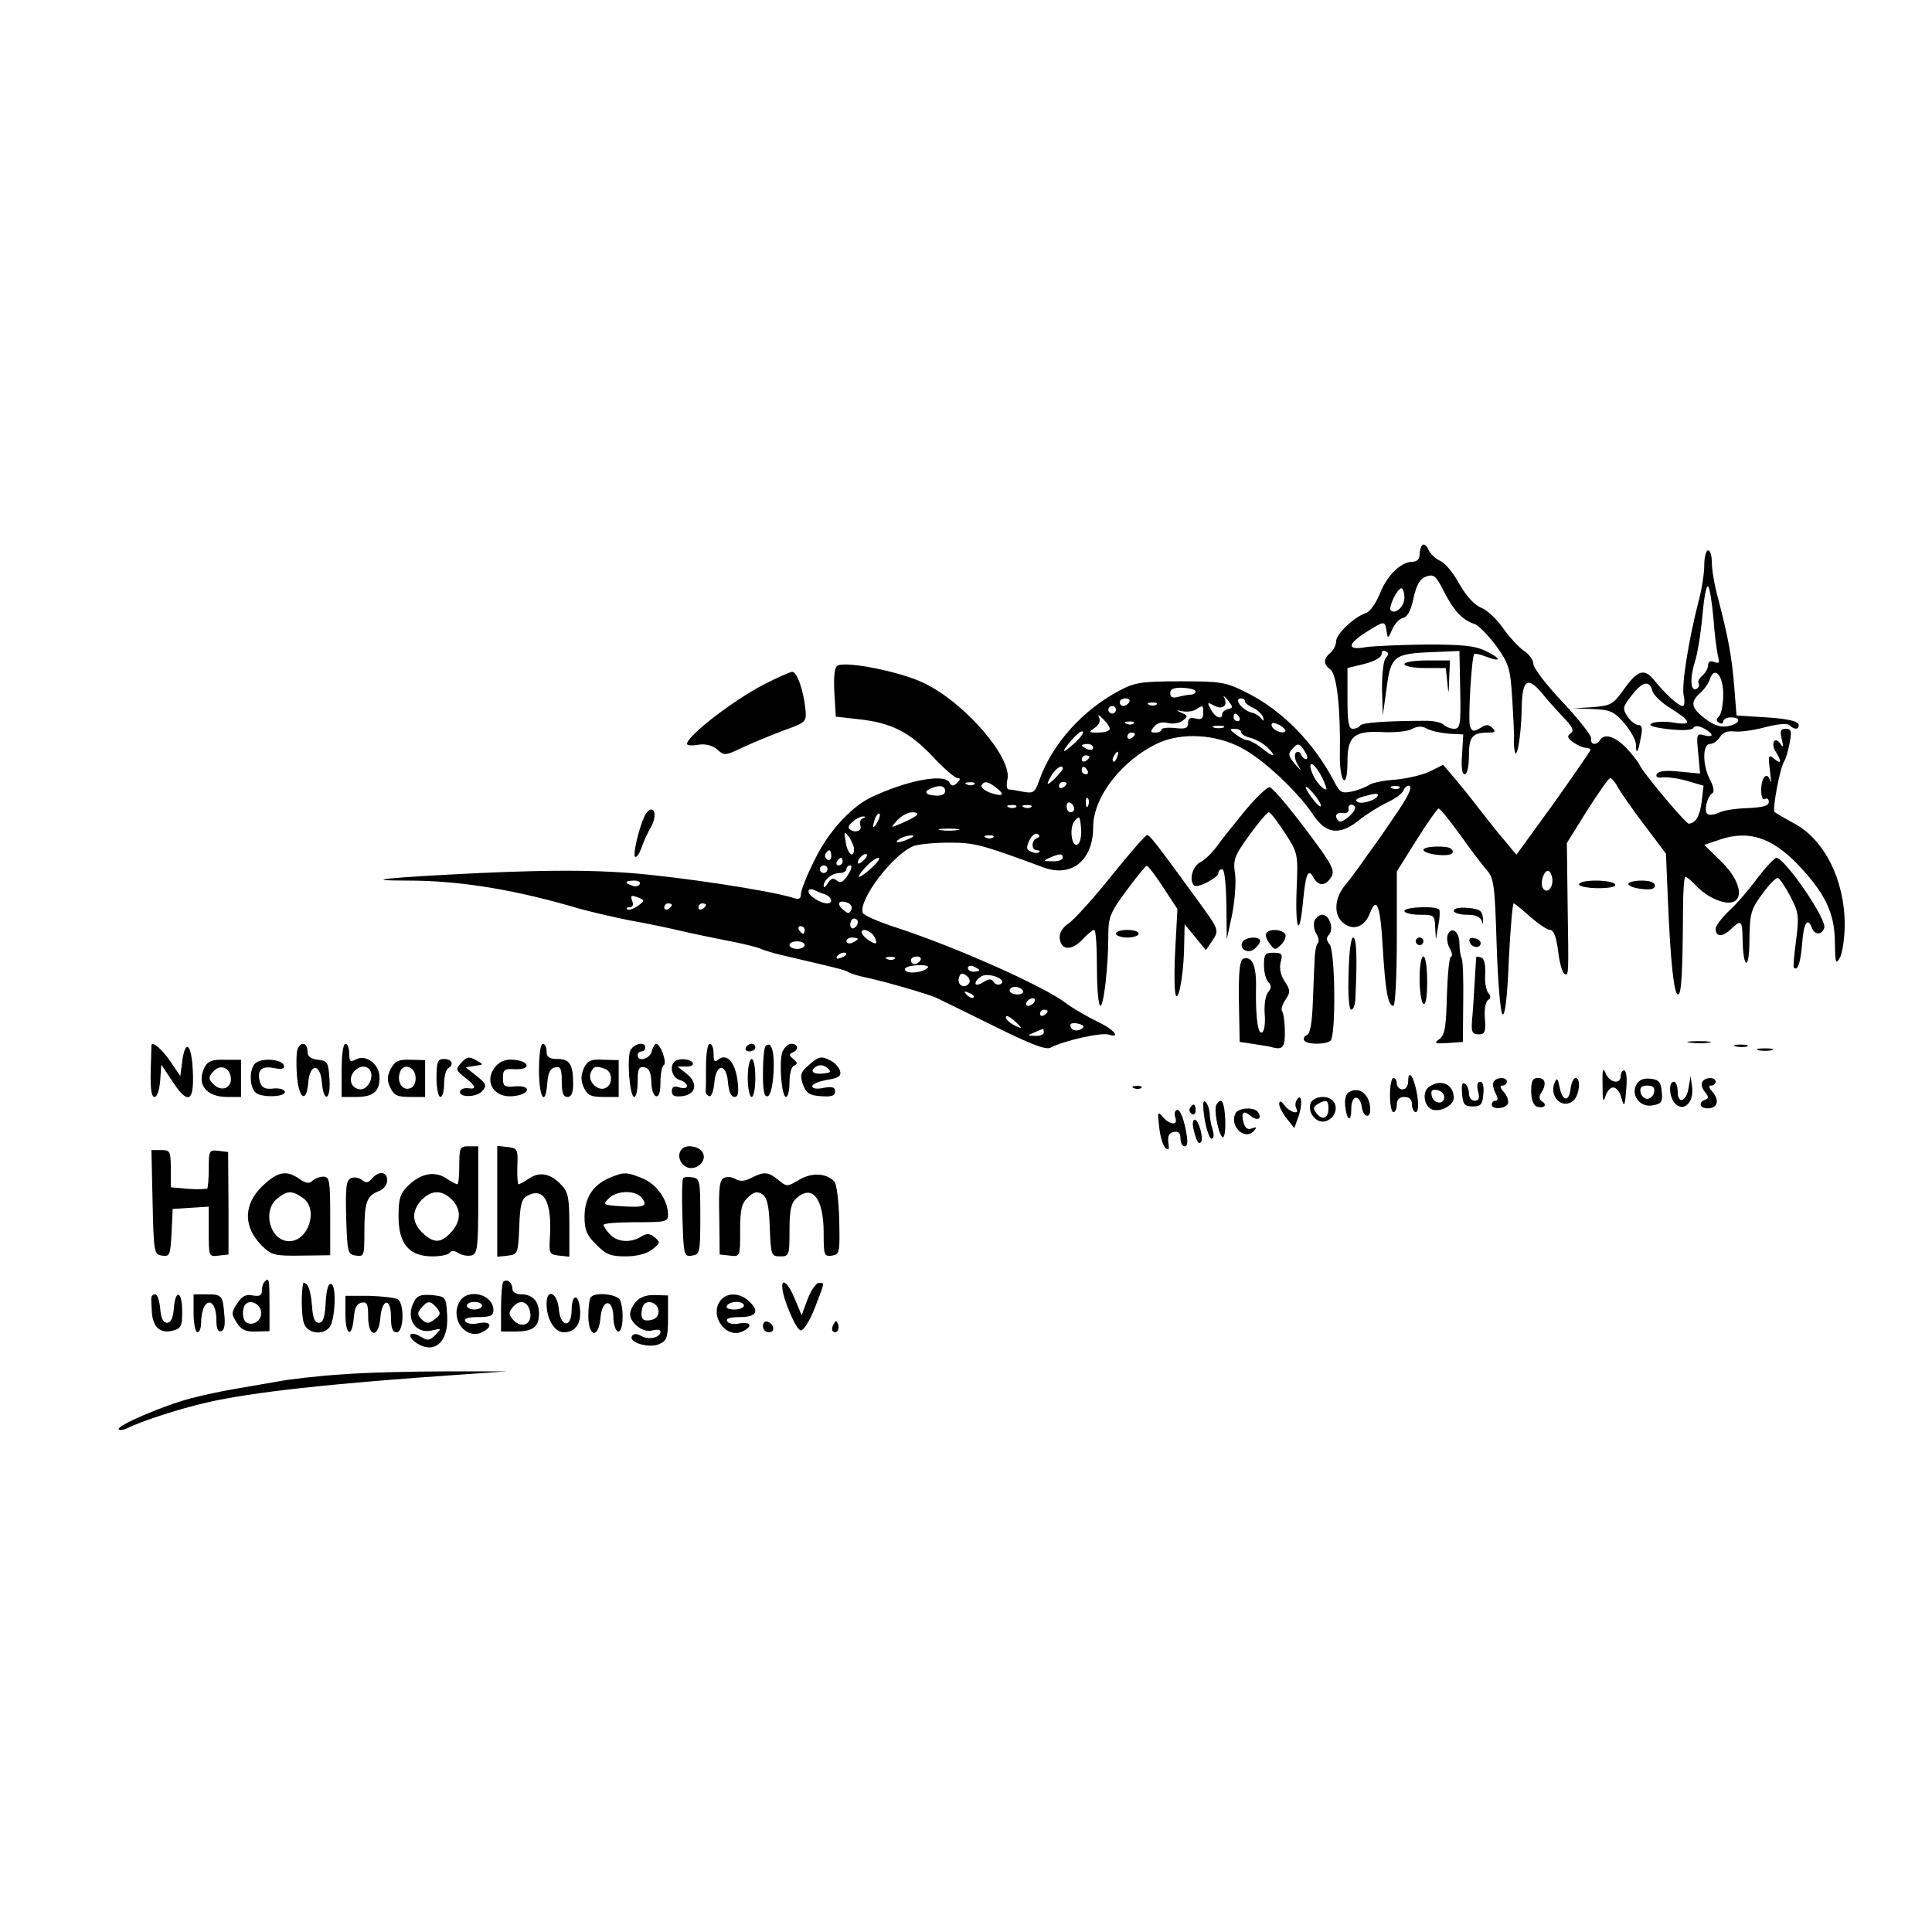<?xml version="1.0" standalone="no"?>
<!DOCTYPE svg PUBLIC "-//W3C//DTD SVG 20010904//EN"
 "http://www.w3.org/TR/2001/REC-SVG-20010904/DTD/svg10.dtd">
<svg version="1.0" xmlns="http://www.w3.org/2000/svg"
 width="509pt" height="509pt" viewBox="0 0 509 509"
 preserveAspectRatio="xMidYMid meet">
<g transform="translate(0,509) scale(0.1,-0.1)"
fill="#000000" stroke="none">
<path d="M3747 3654 c-4 -4 -7 -16 -7 -26 0 -11 -7 -18 -19 -18 -30 0 -68 -37
-86 -85 -10 -24 -26 -47 -36 -50 -31 -10 -79 -55 -79 -75 0 -10 -7 -23 -15
-30 -19 -16 -19 -30 0 -44 17 -12 27 -103 25 -223 -1 -33 4 -64 10 -68 6 -4
10 13 10 49 0 67 18 82 97 77 28 -1 61 2 72 8 15 8 27 9 41 1 11 -6 36 -11 57
-13 l38 -2 -3 -52 c-3 -34 0 -53 7 -53 6 0 11 20 11 49 0 51 9 61 53 61 17 0
18 3 9 12 -10 10 -17 10 -32 0 -17 -10 -21 -10 -27 4 -6 15 4 184 11 191 2 2
16 -1 31 -7 42 -16 41 -5 -1 15 -29 14 -62 17 -158 17 -66 -1 -137 -4 -158 -7
-50 -9 -49 8 2 40 48 30 48 30 53 3 3 -22 4 -22 15 4 6 14 19 28 28 30 12 2
21 19 28 52 8 36 17 51 33 57 20 7 26 3 47 -39 26 -51 49 -76 81 -86 11 -4 36
-30 57 -58 33 -46 37 -58 42 -137 3 -47 5 -93 5 -101 -1 -8 -1 -24 1 -35 5
-37 18 36 19 108 1 76 15 87 54 40 12 -15 37 -43 55 -62 25 -26 30 -36 20 -43
-10 -7 -9 -12 6 -23 11 -8 26 -15 33 -15 7 0 13 -2 13 -6 0 -3 -44 -66 -97
-141 l-98 -135 -28 34 c-16 18 -46 56 -67 83 -21 28 -52 66 -68 85 l-30 35
-34 -17 c-18 -9 -59 -19 -91 -22 -32 -2 -64 -9 -70 -14 -7 -5 -26 -13 -44 -17
-28 -6 -33 -3 -47 24 -54 104 -138 190 -233 237 -54 27 -66 29 -173 29 -102 0
-120 -3 -160 -24 -97 -51 -177 -140 -211 -234 -12 -35 -16 -38 -43 -33 -15 3
-33 6 -38 6 -6 0 -7 11 -4 26 14 56 -111 202 -219 254 -58 29 -200 58 -227 47
-9 -3 -12 -23 -10 -70 l4 -65 61 -7 c85 -9 134 -34 195 -99 29 -31 58 -56 65
-56 8 0 7 -4 -1 -12 -10 -10 -15 -10 -21 1 -15 24 -114 4 -207 -40 -54 -27
-112 -91 -147 -163 -21 -41 -37 -82 -37 -92 0 -12 -5 -15 -22 -9 -61 19 -299
55 -428 65 -107 8 -210 8 -395 0 -246 -12 -324 -20 -189 -20 136 0 283 -24
454 -75 30 -8 89 -22 130 -30 41 -7 107 -21 145 -30 39 -9 95 -20 125 -26 30
-6 64 -14 75 -19 11 -5 43 -14 70 -20 120 -28 151 -35 160 -41 6 -4 26 -10 45
-14 40 -8 156 -41 185 -53 11 -5 80 -39 153 -75 99 -49 138 -64 150 -57 34 18
134 41 154 34 29 -9 15 11 -20 29 -39 19 -75 40 -92 53 -60 46 -292 149 -448
200 -46 15 -86 32 -89 39 -12 34 80 155 134 176 13 5 56 9 94 9 67 0 85 -5
250 -66 73 -26 129 20 129 107 0 80 77 178 173 222 61 27 147 23 215 -12 58
-29 152 -117 194 -181 32 -47 68 -51 117 -12 20 16 53 37 74 47 22 10 41 24
44 32 3 7 9 13 14 13 13 0 -1 -29 -38 -82 -18 -27 -49 -72 -70 -100 -20 -29
-47 -66 -60 -81 -29 -36 -30 -81 -1 -101 26 -19 55 -6 68 30 17 44 27 17 33
-93 7 -116 14 -153 28 -153 5 0 9 80 9 177 l0 177 52 83 c29 46 55 83 58 83 4
0 28 -30 55 -67 27 -38 58 -79 70 -93 21 -23 23 -38 28 -199 3 -95 10 -178 15
-183 7 -7 13 43 17 141 4 83 10 151 13 151 2 0 22 -16 43 -35 22 -19 45 -35
53 -35 9 0 16 -18 21 -55 3 -30 11 -57 16 -60 12 -8 12 -7 9 182 l-2 162 53
85 c30 47 57 86 61 86 4 0 13 -10 19 -22 7 -13 38 -58 70 -100 l58 -77 5 -118
c7 -168 16 -253 27 -253 9 0 12 59 13 223 0 48 3 87 6 87 4 0 17 -11 29 -24
13 -14 36 -30 52 -36 73 -31 82 33 14 100 l-45 44 38 13 c77 27 138 8 208 -64
72 -76 97 -127 98 -203 1 -59 2 -63 14 -42 6 13 12 52 12 86 0 117 -53 223
-132 266 -26 14 -50 28 -53 31 -6 7 15 120 26 134 4 6 10 27 14 48 6 31 4 37
-10 37 -14 0 -16 -6 -11 -27 5 -20 4 -24 -3 -13 -15 22 -27 2 -13 -20 17 -27
15 -35 -4 -19 -15 12 -16 9 -11 -31 3 -25 4 -37 1 -27 -8 26 -24 10 -24 -24 0
-18 4 -28 10 -24 6 3 10 0 10 -8 0 -10 -15 -14 -56 -16 -31 -1 -65 -6 -75 -12
-11 -5 -24 -7 -30 -4 -11 7 -2 46 13 56 5 3 2 19 -7 35 -20 38 -20 94 0 94 8
0 20 8 26 18 8 12 20 17 38 15 14 -2 51 3 81 11 34 9 59 11 65 5 13 -13 27
-11 23 4 -3 7 -33 14 -84 17 l-79 5 -6 75 c-6 76 -15 128 -43 235 -9 32 -16
74 -16 92 0 18 -4 33 -10 33 -5 0 -10 -17 -10 -38 0 -21 -6 -62 -14 -92 -27
-104 -47 -228 -40 -254 3 -15 2 -26 -3 -26 -11 0 -47 33 -75 68 -26 32 -43 27
-79 -23 -29 -41 -35 -44 -83 -48 l-51 -3 51 -2 c46 -2 56 -6 83 -37 17 -20 31
-45 31 -57 0 -29 6 -20 13 20 5 23 3 32 -7 32 -7 0 -20 10 -28 22 -14 21 -13
26 10 55 28 37 47 42 55 14 2 -11 23 -31 45 -45 58 -36 62 -48 13 -40 -22 4
-48 3 -58 -1 -13 -6 0 -11 42 -16 37 -4 62 -3 66 3 4 7 14 6 28 -1 27 -15 27
-25 0 -18 -19 5 -20 3 -15 -48 l5 -53 -53 5 c-35 4 -56 2 -61 -6 -4 -8 1 -11
17 -9 12 1 42 -3 65 -10 l41 -12 -5 -43 c-5 -38 -16 -56 -34 -57 -8 0 -122
136 -129 154 -3 7 -18 27 -35 45 -30 31 -58 40 -70 21 -9 -15 -26 -12 -23 4 2
7 -32 50 -74 95 -43 45 -78 91 -78 101 0 11 -12 27 -26 36 -14 10 -38 36 -54
59 -16 23 -42 48 -58 54 -19 8 -39 31 -57 62 -15 28 -37 55 -50 61 -13 6 -27
19 -32 30 -4 11 -12 16 -16 12z m767 -191 c3 -43 9 -88 12 -101 5 -18 3 -21
-10 -16 -10 4 -16 1 -16 -9 0 -8 -7 -20 -15 -27 -8 -7 -13 -16 -10 -20 3 -5 1
-11 -4 -14 -16 -11 -20 22 -7 66 8 23 17 80 21 125 4 46 10 81 15 78 4 -2 10
-39 14 -82z m-814 52 c0 -23 -24 -45 -36 -33 -7 7 17 58 28 58 4 0 8 -11 8
-25z m-49 -158 c-6 -6 -10 -42 -10 -81 l2 -71 10 71 c11 86 19 92 122 96 l70
3 2 -102 c2 -92 0 -103 -16 -103 -9 0 -22 5 -28 11 -5 5 -25 10 -44 10 -107 0
-170 -5 -175 -12 -3 -5 -12 -9 -20 -9 -11 0 -14 17 -14 80 l0 80 45 11 c27 7
45 17 45 26 0 8 5 11 11 7 8 -4 8 -9 0 -17z m889 -96 c0 -26 -5 -52 -11 -58
-8 -8 -8 -13 0 -17 6 -4 11 -2 11 3 0 6 9 11 20 11 30 0 24 -17 -7 -23 -20 -4
-37 2 -60 19 -38 29 -41 44 -13 69 11 10 22 26 25 36 12 36 35 9 35 -40z
m-1390 7 c0 -4 -6 -8 -12 -8 -7 0 -22 -3 -34 -6 -14 -4 -21 -1 -21 10 0 11 10
15 34 14 18 -1 33 -5 33 -10z m86 -46 c-9 -2 -16 -8 -16 -13 0 -17 -19 -9 -30
12 -10 19 -10 20 9 10 22 -12 37 0 26 22 -4 6 1 3 10 -8 14 -18 14 -20 1 -23z
m-261 18 c-3 -5 -10 -10 -16 -10 -5 0 -9 5 -9 10 0 6 7 10 16 10 8 0 12 -4 9
-10z m305 2 c0 -4 10 -12 22 -17 12 -6 23 -17 26 -25 2 -10 1 -11 -5 -3 -4 6
-15 13 -23 15 -27 6 -52 38 -30 38 6 0 10 -3 10 -8z m-233 -8 c-3 -3 -12 -4
-19 -1 -8 3 -5 6 6 6 11 1 17 -2 13 -5z m-107 -14 c0 -5 -4 -10 -10 -10 -5 0
-10 5 -10 10 0 6 5 10 10 10 6 0 10 -4 10 -10z m230 -9 c0 -14 -5 -18 -20 -14
-14 4 -20 0 -20 -12 0 -14 -7 -16 -35 -13 -19 2 -35 0 -35 -4 0 -4 -7 -8 -16
-8 -14 0 -14 3 -3 16 8 10 21 13 37 9 13 -3 31 0 39 7 13 11 13 13 -4 20 -16
7 -15 8 3 4 12 -2 28 0 35 5 19 12 19 12 19 -10z m-247 -43 c-2 -5 -16 -8 -31
-8 -24 0 -25 1 -7 13 12 9 15 19 10 28 -4 8 1 5 12 -6 11 -11 19 -23 16 -27z
m342 32 c3 -5 1 -10 -4 -10 -6 0 -11 5 -11 10 0 6 2 10 4 10 3 0 8 -4 11 -10z
m-278 -16 c-3 -3 -12 -4 -19 -1 -8 3 -5 6 6 6 11 1 17 -2 13 -5z m399 -21 c-8
-8 -36 5 -36 17 0 7 6 7 21 0 11 -7 18 -14 15 -17z m-163 10 c-7 -2 -19 -2
-25 0 -7 3 -2 5 12 5 14 0 19 -2 13 -5z m-390 -39 c-35 -32 -40 -30 -11 5 13
15 26 26 30 24 5 -2 -4 -15 -19 -29z m437 27 c0 -5 11 -12 25 -15 14 -4 34
-15 45 -26 26 -26 15 -26 -17 0 -14 11 -31 20 -37 20 -6 0 -20 7 -30 15 -17
13 -18 15 -3 15 9 0 17 -4 17 -9z m-280 -5 c0 -3 -4 -8 -10 -11 -5 -3 -10 -1
-10 4 0 6 5 11 10 11 6 0 10 -2 10 -4z m-110 -36 c0 -5 -7 -7 -15 -4 -8 4 -15
8 -15 10 0 2 7 4 15 4 8 0 15 -4 15 -10z m558 -10 c7 -11 8 -20 3 -20 -5 0
-11 6 -14 13 -2 6 -8 8 -13 4 -4 -4 -3 -18 4 -30 12 -21 12 -21 -7 1 -16 19
-18 26 -8 37 16 19 20 18 35 -5z m-495 -15 c-3 -9 -8 -14 -10 -11 -3 3 -2 9 2
15 9 16 15 13 8 -4z m-73 1 c0 -3 -4 -8 -10 -11 -5 -3 -10 -1 -10 4 0 6 5 11
10 11 6 0 10 -2 10 -4z m614 -56 c8 -17 12 -30 10 -30 -11 0 -32 27 -39 49
-10 32 10 19 29 -19z m-684 25 c0 -3 -9 -14 -20 -25 -23 -23 -26 -19 -8 10 12
18 28 27 28 15z m65 -5 c3 -5 1 -10 -4 -10 -6 0 -11 5 -11 10 0 6 2 10 4 10 3
0 8 -4 11 -10z m-298 -36 c-3 -3 -12 -4 -19 -1 -8 3 -5 6 6 6 11 1 17 -2 13
-5z m56 -8 c26 -20 21 -26 -13 -15 -16 6 -27 15 -24 20 7 12 16 11 37 -5z
m187 10 c0 -3 -4 -8 -10 -11 -5 -3 -10 -1 -10 4 0 6 5 11 10 11 6 0 10 -2 10
-4z m-320 -20 c0 -9 -10 -13 -25 -12 -27 1 -33 11 -12 19 23 10 37 7 37 -7z
m990 -39 c0 -5 -9 2 -20 16 -11 14 -20 29 -20 33 0 4 9 -3 20 -16 11 -13 20
-27 20 -33z m207 47 c-3 -3 -12 -4 -19 -1 -8 3 -5 6 6 6 11 1 17 -2 13 -5z
m-57 -19 c0 -11 -41 -25 -53 -18 -8 5 -4 9 13 14 33 9 40 10 40 4z m-763 -27
c-3 -8 -6 -5 -6 6 -1 11 2 17 5 13 3 -3 4 -12 1 -19z m-37 -9 c0 -5 -4 -9 -10
-9 -5 0 -10 7 -10 16 0 8 5 12 10 9 6 -3 10 -10 10 -16z m-153 5 c-3 -3 -12
-4 -19 -1 -8 3 -5 6 6 6 11 1 17 -2 13 -5z m40 0 c-3 -3 -12 -4 -19 -1 -8 3
-5 6 6 6 11 1 17 -2 13 -5z m853 -2 c0 -14 -36 -43 -43 -35 -13 12 -7 24 11
21 9 -2 16 3 15 10 -2 6 2 12 7 12 6 0 10 -4 10 -8z m-1259 -39 c-12 -20 -14
-14 -5 12 4 9 9 14 11 11 3 -2 0 -13 -6 -23z m104 19 c-6 -5 -23 -14 -40 -21
-30 -13 -30 -13 -11 8 11 12 28 21 40 21 11 0 16 -4 11 -8z m-142 -8 c-7 -3
-9 -12 -6 -20 5 -14 -18 -20 -30 -7 -8 7 23 33 38 32 6 0 5 -3 -2 -5z m568
-67 c-16 -16 -26 40 -10 60 13 15 14 13 17 -17 2 -18 -1 -37 -7 -43z m-318 36
c-13 -2 -33 -2 -45 0 -13 2 -3 4 22 4 25 0 35 -2 23 -4z m-273 -50 c0 -27 -18
-12 -22 19 -5 28 -4 29 9 13 7 -11 13 -25 13 -32z m482 29 c-15 -5 -16 -32 0
-32 6 0 9 -2 6 -5 -3 -3 -12 -3 -21 1 -13 5 -14 10 -5 30 6 13 16 20 21 17 8
-5 7 -8 -1 -11z m-337 -2 c-27 -12 -43 -12 -25 0 8 5 22 9 30 9 10 0 8 -3 -5
-9z m222 4 c-3 -3 -12 -4 -19 -1 -8 3 -5 6 6 6 11 1 17 -2 13 -5z m-427 -50
c0 -8 -5 -12 -10 -9 -6 4 -8 11 -5 16 9 14 15 11 15 -7z m88 -8 c-7 -8 -15
-12 -17 -11 -5 6 10 25 20 25 5 0 4 -6 -3 -14z m522 4 c0 -5 -12 -10 -27 -9
-25 0 -26 1 -8 9 27 12 35 12 35 0z m-580 -10 c0 -5 -5 -10 -11 -10 -5 0 -7 5
-4 10 3 6 8 10 11 10 2 0 4 -4 4 -10z m78 -15 c-15 -14 -30 -25 -34 -25 -4 0
3 11 16 25 13 14 28 25 34 25 6 0 -1 -11 -16 -25z m-118 -5 c0 -5 -4 -10 -10
-10 -5 0 -10 5 -10 10 0 6 5 10 10 10 6 0 10 -4 10 -10z m54 -15 c-12 -19 -20
-23 -29 -15 -10 8 -16 6 -24 -7 -6 -10 -11 -13 -11 -7 0 16 22 34 42 34 10 0
18 5 18 10 0 6 5 10 10 10 6 0 3 -11 -6 -25z m1856 -15 c0 -22 -16 -35 -25
-20 -9 14 4 52 16 45 5 -4 9 -15 9 -25z m-2405 -10 c-3 -5 -12 -7 -20 -3 -21
7 -19 13 6 13 11 0 18 -4 14 -10z m488 -26 c19 -7 23 -24 6 -24 -17 0 -49 20
-49 31 0 6 6 8 13 5 6 -3 20 -9 30 -12z m-488 -10 c14 -6 13 -8 -5 -21 -12 -8
-24 -12 -27 -9 -4 3 -1 6 6 6 8 0 11 7 7 15 -6 17 -4 18 19 9z m558 -30 c-4
-11 -9 -12 -19 -3 -20 16 -17 28 5 22 12 -3 17 -11 14 -19z m-473 12 c0 -3 -4
-8 -10 -11 -5 -3 -10 -1 -10 4 0 6 5 11 10 11 6 0 10 -2 10 -4z m90 0 c0 -3
-4 -8 -10 -11 -5 -3 -10 -1 -10 4 0 6 5 11 10 11 6 0 10 -2 10 -4z m400 -45
c0 -6 -4 -13 -10 -16 -5 -3 -10 1 -10 9 0 9 5 16 10 16 6 0 10 -4 10 -9z
m-140 -21 c0 -5 -2 -10 -4 -10 -3 0 -8 5 -11 10 -3 6 -1 10 4 10 6 0 11 -4 11
-10z m175 -8 c6 -4 11 -13 13 -20 2 -10 -2 -10 -18 0 -20 13 -27 28 -12 28 4
0 12 -4 17 -8z m-35 -16 c0 -2 -7 -6 -15 -10 -8 -3 -15 -1 -15 4 0 6 7 10 15
10 8 0 15 -2 15 -4z m-140 -16 c0 -5 -9 -10 -20 -10 -11 0 -20 5 -20 10 0 6 9
10 20 10 11 0 20 -4 20 -10z m110 -24 c0 -2 -7 -7 -16 -10 -8 -3 -12 -2 -9 4
6 10 25 14 25 6z m127 -12 c-3 -3 -12 -4 -19 -1 -8 3 -5 6 6 6 11 1 17 -2 13
-5z m68 -4 c-3 -5 -10 -10 -16 -10 -5 0 -9 5 -9 10 0 6 7 10 16 10 8 0 12 -4
9 -10z m19 -20 c-13 -13 -56 -17 -60 -5 -2 6 12 11 32 12 22 1 33 -2 28 -7z
m136 -6 c0 -2 -7 -4 -15 -4 -8 0 -15 4 -15 10 0 5 7 7 15 4 8 -4 15 -8 15 -10z
m-29 -37 c-13 -13 -31 0 -24 19 4 11 8 12 20 3 9 -8 10 -16 4 -22z m86 1 c-6
-4 -15 -2 -19 5 -6 9 -12 9 -28 -1 -11 -7 -20 -8 -20 -3 0 6 7 14 16 19 19 11
69 -9 51 -20z m58 -18 c3 -5 -3 -10 -14 -10 -12 0 -21 5 -21 10 0 6 6 10 14
10 8 0 18 -4 21 -10z m-130 -18 c-3 -3 -11 0 -18 7 -9 10 -8 11 6 5 10 -3 15
-9 12 -12z m160 -12 c-3 -5 -11 -10 -16 -10 -6 0 -7 5 -4 10 3 6 11 10 16 10
6 0 7 -4 4 -10z m35 -24 c0 -3 -4 -8 -10 -11 -5 -3 -10 -1 -10 4 0 6 5 11 10
11 6 0 10 -2 10 -4z m-70 -44 c0 -1 -9 2 -20 8 -11 6 -20 15 -20 20 0 6 9 2
20 -7 11 -10 20 -19 20 -21z m159 -3 c-14 -8 -29 -3 -29 11 0 4 9 6 21 3 15
-4 17 -8 8 -14z m-99 -9 c0 -5 -10 -10 -22 -9 -22 0 -22 1 -3 9 11 5 21 9 23
9 1 1 2 -3 2 -9z"/>
<path d="M3700 3340 c0 -5 24 -10 54 -10 l55 0 4 -37 c3 -35 4 -34 5 10 l2 47
-60 0 c-33 0 -60 -4 -60 -10z"/>
<path d="M2015 3288 c-84 -43 -205 -137 -205 -158 0 -4 14 -5 30 -2 20 3 37
-2 50 -13 18 -16 21 -16 65 5 25 12 74 32 108 45 61 22 62 23 59 56 -5 50 -22
99 -35 99 -7 -1 -39 -15 -72 -32z"/>
<path d="M3280 2954 c-30 -37 -64 -79 -75 -95 -11 -15 -30 -34 -42 -40 -22
-12 -31 -48 -17 -62 9 -8 64 21 64 33 0 6 5 10 10 10 6 0 10 -38 11 -92 l1
-93 14 65 c7 36 11 84 8 107 -6 38 -2 48 37 102 24 33 47 61 52 61 4 0 23 -25
42 -54 35 -54 35 -56 31 -150 -4 -109 8 -129 17 -30 7 74 14 88 28 61 13 -22
31 -22 46 2 9 15 5 27 -30 76 -63 87 -121 158 -132 161 -5 2 -35 -26 -65 -62z"/>
<path d="M1703 2948 c-14 -18 -37 -107 -30 -115 4 -3 11 7 17 23 5 16 17 42
26 57 17 31 6 60 -13 35z"/>
<path d="M2931 2786 c-45 -57 -96 -113 -112 -126 -21 -14 -29 -29 -27 -43 4
-31 31 -32 59 -3 13 14 27 26 32 26 4 0 7 -45 7 -100 0 -55 4 -100 9 -100 9 0
21 104 21 187 0 46 5 59 48 117 26 35 50 65 53 65 3 1 23 -25 43 -56 l38 -58
-6 -112 c-3 -62 -2 -115 3 -117 9 -6 21 73 21 144 l1 45 28 -34 28 -34 18 26
c17 27 17 27 -41 107 -110 151 -125 170 -132 170 -4 0 -45 -47 -91 -104z"/>
<path d="M3750 2851 c0 -5 16 -11 36 -13 34 -4 50 3 37 16 -10 9 -73 7 -73 -3z"/>
<path d="M4631 2778 c-21 -29 -55 -69 -75 -87 -20 -19 -36 -41 -36 -47 0 -22
16 -24 38 -4 29 28 32 26 33 -22 1 -83 18 -87 18 -5 1 72 4 81 34 122 17 24
36 43 41 42 5 -2 20 -24 33 -49 22 -42 23 -52 15 -115 -5 -37 -8 -70 -6 -72
10 -11 18 13 22 64 4 54 14 70 26 40 7 -19 25 -19 32 0 9 21 -104 185 -126
185 -5 0 -27 -24 -49 -52z"/>
<path d="M4160 2760 c0 -5 23 -10 51 -10 31 0 48 4 44 10 -3 6 -26 10 -51 10
-24 0 -44 -4 -44 -10z"/>
<path d="M4290 2761 c0 -5 16 -11 35 -13 24 -3 35 0 35 9 0 8 -13 13 -35 13
-19 0 -35 -4 -35 -9z"/>
<path d="M3700 2690 c0 -5 18 -10 40 -10 38 0 40 -1 41 -32 l2 -33 6 35 c4 19
5 38 3 43 -5 11 -92 8 -92 -3z"/>
<path d="M3830 2691 c0 -6 15 -11 34 -11 24 0 36 -5 40 -17 3 -11 4 -7 3 7 -2
21 -8 25 -39 28 -22 2 -38 -1 -38 -7z"/>
<path d="M3463 2664 c-3 -9 -1 -25 5 -34 6 -10 8 -21 4 -25 -4 -4 -7 -19 -8
-33 -1 -15 -3 -67 -5 -116 -2 -60 -7 -90 -16 -93 -7 -3 -10 -9 -7 -14 6 -11
55 -12 69 -1 15 11 13 235 -2 254 -9 10 -9 18 -2 25 14 14 2 53 -17 53 -8 0
-17 -7 -21 -16z"/>
<path d="M2940 2630 c0 -5 14 -10 30 -10 17 0 30 5 30 10 0 6 -13 10 -30 10
-16 0 -30 -4 -30 -10z"/>
<path d="M3336 2631 c-3 -4 1 -17 9 -27 13 -18 15 -18 31 -2 9 9 13 21 10 27
-8 13 -43 15 -50 2z"/>
<path d="M3814 2627 c-3 -9 -1 -25 6 -36 6 -12 7 -21 3 -21 -5 0 -9 -46 -11
-101 -2 -83 -5 -104 -19 -116 -16 -12 -14 -13 21 -11 l40 3 1 105 c1 58 -1
110 -4 115 -3 6 -6 23 -6 39 0 32 -21 47 -31 23z"/>
<path d="M3274 2609 c-11 -18 13 -34 31 -19 8 7 15 16 15 21 0 13 -38 11 -46
-2z"/>
<path d="M3553 2525 c-2 -57 1 -95 7 -95 6 0 11 15 11 33 5 104 3 157 -6 157
-6 0 -11 -40 -12 -95z"/>
<path d="M3730 2610 c0 -5 5 -10 10 -10 6 0 10 5 10 10 0 6 -4 10 -10 10 -5 0
-10 -4 -10 -10z"/>
<path d="M3872 2608 c5 -15 28 -18 29 -3 0 6 -7 12 -17 13 -10 3 -15 -1 -12
-10z"/>
<path d="M3330 2547 c0 -18 5 -38 12 -45 8 -8 8 -15 -1 -26 -7 -8 -11 -34 -9
-58 2 -24 -1 -45 -7 -48 -11 -6 -17 39 -16 113 2 62 -10 90 -34 81 -9 -4 -12
-37 -11 -112 l2 -107 40 -6 c21 -3 44 -7 49 -9 25 -6 31 3 30 44 0 25 -4 48
-7 52 -4 3 0 17 8 29 14 21 14 26 -1 49 -11 16 -15 35 -11 51 6 22 3 25 -19
25 -22 0 -25 -4 -25 -33z"/>
<path d="M3740 2511 c0 -33 5 -63 10 -66 6 -4 10 18 10 59 0 37 -4 66 -10 66
-6 0 -10 -26 -10 -59z"/>
<path d="M3889 2568 c0 -1 -2 -32 -4 -68 -2 -36 -5 -81 -7 -100 -2 -29 1 -35
17 -35 17 0 20 6 17 42 -2 22 2 44 8 48 8 5 8 11 1 19 -6 7 -10 30 -8 51 1 23
-3 40 -10 42 -7 3 -13 3 -14 1z"/>
<path d="M4453 2343 c15 -2 37 -2 50 0 12 2 0 4 -28 4 -27 0 -38 -2 -22 -4z"/>
<path d="M399 2337 c0 -1 -1 -32 -2 -70 -1 -46 2 -67 10 -67 7 0 13 18 15 43
l3 42 28 -42 c42 -65 59 -58 55 25 -3 72 -20 87 -28 25 l-5 -38 -25 37 c-21
31 -47 55 -51 45z"/>
<path d="M784 2326 c-3 -7 -4 -37 -2 -66 4 -63 25 -80 30 -23 4 52 32 53 36 1
5 -56 24 -46 20 10 -3 43 -5 47 -30 50 -20 2 -28 9 -28 23 0 22 -18 26 -26 5z"/>
<path d="M900 2270 l0 -70 38 0 c45 0 62 14 62 51 0 35 -35 62 -62 48 -15 -8
-18 -6 -18 16 0 14 -4 25 -10 25 -6 0 -10 -30 -10 -70z m75 0 c11 -17 -5 -50
-25 -50 -10 0 -21 7 -24 16 -11 30 33 60 49 34z"/>
<path d="M1420 2270 c0 -73 17 -98 22 -33 2 27 8 39 21 41 14 3 17 -4 17 -37
0 -30 4 -41 15 -41 10 0 15 10 15 34 0 52 -9 66 -41 66 -22 0 -29 5 -29 20 0
11 -4 20 -10 20 -6 0 -10 -30 -10 -70z"/>
<path d="M1661 2323 c-10 -21 -2 -123 10 -123 5 0 9 18 9 41 0 33 3 40 18 37
12 -2 17 -13 18 -38 0 -18 5 -35 12 -38 8 -2 12 10 12 37 0 22 4 42 9 45 9 6
-9 56 -20 56 -4 0 -9 -9 -12 -20 -5 -20 -37 -29 -37 -10 0 6 5 10 10 10 6 0
10 5 10 10 0 17 -29 11 -39 -7z"/>
<path d="M1860 2280 c0 -33 0 -63 -1 -67 0 -4 4 -9 10 -11 5 -2 11 14 13 35 4
52 32 53 36 1 2 -24 8 -38 17 -38 10 0 12 11 8 43 -6 48 -28 73 -50 56 -10 -9
-13 -6 -13 15 0 14 -4 26 -10 26 -6 0 -10 -27 -10 -60z"/>
<path d="M1965 2330 c-3 -5 1 -10 9 -10 9 0 16 5 16 10 0 6 -4 10 -9 10 -6 0
-13 -4 -16 -10z"/>
<path d="M2017 2334 c-4 -4 -7 -36 -7 -71 0 -47 3 -64 13 -61 7 3 13 27 15 63
3 55 -6 84 -21 69z"/>
<path d="M2061 2318 c-9 -28 -2 -118 10 -118 5 0 9 18 9 39 0 22 5 42 13 44 9
4 8 8 -3 17 -11 9 -12 13 -2 17 17 7 15 23 -3 23 -9 0 -19 -10 -24 -22z"/>
<path d="M4573 2333 c9 -2 23 -2 30 0 6 3 -1 5 -18 5 -16 0 -22 -2 -12 -5z"/>
<path d="M4633 2323 c9 -2 25 -2 35 0 9 3 1 5 -18 5 -19 0 -27 -2 -17 -5z"/>
<path d="M1216 2291 c-16 -18 -16 -20 8 -39 30 -23 33 -33 9 -29 -10 1 -19 -2
-21 -8 -5 -17 44 -17 59 1 12 14 10 19 -15 39 l-29 23 24 4 c24 3 24 3 3 15
-18 10 -24 9 -38 -6z"/>
<path d="M2133 2286 c-24 -21 -26 -27 -18 -52 9 -24 17 -30 48 -32 28 -2 37 1
37 12 0 12 -7 14 -30 10 -18 -4 -30 -2 -30 4 0 6 17 13 39 17 31 5 38 10 34
24 -3 10 -15 23 -29 29 -20 10 -28 8 -51 -12z m38 -24 c-28 -4 -40 6 -21 18 9
6 20 4 29 -3 12 -10 11 -13 -8 -15z"/>
<path d="M540 2280 c-24 -45 2 -80 58 -80 l37 0 0 49 0 49 -42 0 c-32 1 -45
-3 -53 -18z m68 -28 c4 -28 -24 -40 -45 -19 -14 13 -14 19 -3 32 18 22 44 15
48 -13z"/>
<path d="M672 2288 c-16 -16 -15 -63 2 -77 17 -14 83 -11 76 4 -3 6 -17 9 -32
7 -19 -2 -28 2 -33 17 -9 31 3 44 37 37 21 -4 28 -2 26 7 -6 17 -60 21 -76 5z"/>
<path d="M1030 2275 c-10 -19 -11 -31 -2 -50 10 -21 19 -25 52 -25 l40 0 0 48
0 49 -38 1 c-32 1 -41 -3 -52 -23z m65 -25 c0 -16 -6 -26 -18 -28 -19 -4 -32
20 -23 44 9 25 41 13 41 -16z"/>
<path d="M1150 2250 c0 -27 5 -50 10 -50 6 0 10 15 10 34 0 19 5 38 10 41 17
10 11 25 -10 25 -17 0 -20 -7 -20 -50z"/>
<path d="M1307 2282 c-34 -38 -8 -85 44 -80 45 4 52 29 7 26 -29 -3 -33 0 -33
22 0 22 4 25 33 23 42 -1 38 21 -4 25 -20 2 -36 -4 -47 -16z"/>
<path d="M1538 2275 c-8 -19 -8 -31 0 -50 10 -21 19 -25 52 -25 l40 0 0 48 0
49 -40 1 c-34 2 -42 -2 -52 -23z m56 -1 c21 -8 21 -43 0 -51 -21 -8 -46 19
-38 40 7 18 14 20 38 11z"/>
<path d="M1777 2293 c-14 -13 -6 -42 13 -48 11 -3 20 -11 20 -16 0 -6 -9 -7
-20 -4 -14 5 -20 2 -20 -10 0 -12 7 -15 27 -13 37 4 43 35 12 59 l-24 19 23 0
c13 0 20 4 17 10 -7 11 -38 13 -48 3z"/>
<path d="M1970 2250 c0 -27 5 -50 10 -50 6 0 10 23 10 50 0 28 -4 50 -10 50
-5 0 -10 -22 -10 -50z"/>
<path d="M4222 2230 c0 -38 2 -47 7 -30 4 14 13 25 21 25 8 0 17 -11 21 -25 8
-30 10 -27 14 28 2 23 -1 42 -6 42 -5 0 -9 -7 -9 -15 0 -23 -30 -18 -40 8 -7
17 -9 9 -8 -33z"/>
<path d="M3710 2242 c0 -13 -6 -22 -15 -22 -8 0 -15 7 -15 15 0 8 -4 15 -9 15
-5 0 -9 -20 -9 -45 0 -25 4 -45 9 -45 5 0 9 9 9 20 0 13 7 20 20 20 13 0 20
-7 20 -20 0 -11 5 -20 10 -20 6 0 8 16 4 43 -7 47 -24 74 -24 39z"/>
<path d="M3935 2240 c-3 -5 -1 -19 5 -30 7 -13 7 -20 0 -20 -5 0 -10 -4 -10
-10 0 -14 37 -12 43 3 2 6 -2 20 -11 30 -10 11 -11 17 -4 17 7 0 12 5 12 10 0
13 -27 13 -35 0z"/>
<path d="M4034 2215 c0 -21 6 -37 14 -40 19 -7 30 4 15 13 -8 5 -9 13 -3 22
15 23 12 40 -8 40 -14 0 -18 -8 -18 -35z"/>
<path d="M4096 2238 c-16 -37 20 -72 49 -48 16 14 21 60 6 60 -5 0 -11 -12
-13 -27 -4 -37 -21 -36 -29 2 -5 24 -7 27 -13 13z"/>
<path d="M4311 2232 c-15 -29 11 -61 44 -54 22 4 26 9 23 36 -2 25 -8 32 -30
34 -18 2 -30 -3 -37 -16z m47 -19 c-2 -10 -10 -18 -18 -18 -8 0 -16 8 -18 18
-2 12 3 17 18 17 15 0 20 -5 18 -17z"/>
<path d="M4449 2226 c-5 -38 -29 -47 -29 -12 0 14 -4 26 -10 26 -16 0 -12 -46
6 -60 22 -19 47 8 42 46 l-4 29 -5 -29z"/>
<path d="M4485 2240 c-4 -6 -1 -18 7 -27 10 -13 10 -17 1 -20 -20 -7 -15 -23
6 -23 26 0 32 21 13 43 -10 11 -11 17 -4 17 7 0 12 5 12 10 0 13 -27 13 -35 0z"/>
<path d="M3764 2226 c-18 -14 -12 -51 9 -59 21 -8 57 11 57 30 0 37 -34 52
-66 29z m41 -26 c0 -22 -29 -18 -33 3 -3 14 1 18 15 15 10 -2 18 -10 18 -18z"/>
<path d="M3852 2209 c2 -29 7 -34 28 -34 21 0 26 5 28 33 2 19 -1 32 -8 32 -8
0 -10 -9 -6 -25 5 -18 2 -25 -9 -25 -8 0 -15 9 -15 19 0 11 -5 23 -11 26 -7 5
-9 -5 -7 -26z"/>
<path d="M2988 2223 c7 -3 16 -2 19 1 4 3 -2 6 -13 5 -11 0 -14 -3 -6 -6z"/>
<path d="M3553 2212 c-7 -4 -11 -20 -9 -35 4 -40 16 -46 16 -8 0 37 23 39 28
3 4 -25 22 -30 22 -6 0 40 -29 64 -57 46z"/>
<path d="M3417 2193 c-5 -7 -5 -17 -2 -23 11 -18 -17 -11 -31 8 -9 12 -13 13
-14 4 0 -8 9 -25 20 -39 l20 -25 10 28 c12 31 10 67 -3 47z"/>
<path d="M3453 2184 c-8 -22 10 -49 32 -49 10 0 22 7 28 16 15 24 1 49 -28 49
-15 0 -28 -7 -32 -16z m47 -13 c0 -27 -15 -34 -31 -15 -10 13 -10 17 2 25 22
13 29 11 29 -10z"/>
<path d="M3170 2179 c0 -36 14 -89 22 -89 6 0 7 10 3 23 -4 12 -8 32 -8 44 -2
24 -17 44 -17 22z"/>
<path d="M3205 2180 c-8 -13 5 -79 16 -86 5 -3 8 18 7 45 -2 49 -10 62 -23 41z"/>
<path d="M3135 2171 c-3 -5 -1 -12 5 -16 5 -3 10 1 10 9 0 18 -6 21 -15 7z"/>
<path d="M3098 2164 c-4 -3 -4 -12 -1 -20 7 -20 -17 -17 -34 4 -13 15 -14 12
-9 -27 2 -24 10 -49 16 -55 9 -8 11 -5 8 14 -2 17 2 26 15 28 12 2 17 -3 17
-17 0 -12 5 -21 11 -21 8 0 9 12 4 38 -8 43 -19 65 -27 56z"/>
<path d="M3254 2155 c-14 -34 26 -70 49 -45 9 10 8 12 -5 7 -11 -4 -18 1 -22
16 -7 27 0 33 19 17 17 -14 31 -8 20 9 -9 16 -55 13 -61 -4z"/>
<path d="M3145 2113 c7 -30 13 -39 19 -32 8 8 -6 59 -16 59 -6 0 -7 -11 -3
-27z"/>
<path d="M1210 2020 c0 -27 -2 -50 -5 -50 -3 0 -17 7 -30 16 -31 20 -68 12
-101 -21 -20 -20 -24 -34 -24 -80 0 -72 28 -105 89 -105 22 0 43 4 46 10 4 6
13 5 24 -2 10 -6 26 -8 35 -5 14 5 16 26 16 147 l0 140 -25 0 c-23 0 -25 -3
-25 -50z m-20 -90 c26 -26 25 -58 -2 -87 -27 -29 -45 -29 -75 -1 -28 27 -29
57 -3 86 26 27 54 28 80 2z"/>
<path d="M1310 1925 l0 -146 28 3 c26 3 27 5 30 75 2 59 6 75 22 83 43 23 64
-16 59 -107 -3 -46 -2 -48 24 -51 l27 -3 0 83 c0 70 -3 88 -20 105 -28 31 -57
37 -85 19 -13 -9 -26 -16 -29 -16 -2 0 -4 21 -3 48 2 44 0 47 -25 50 l-28 3 0
-146z"/>
<path d="M1797 2063 c-15 -14 -6 -42 15 -49 27 -8 54 22 37 43 -12 14 -41 18
-52 6z"/>
<path d="M402 1923 c3 -134 4 -138 25 -141 20 -3 22 1 25 60 l3 63 48 3 47 3
0 -66 c0 -66 0 -66 26 -63 l26 3 0 135 -1 135 -25 3 c-25 3 -26 1 -26 -46 0
-27 -2 -51 -4 -53 -3 -2 -25 -3 -50 -1 l-46 4 0 49 c0 46 -2 49 -25 49 l-26 0
3 -137z"/>
<path d="M702 1975 c-60 -50 -65 -113 -13 -166 26 -26 34 -28 105 -27 l76 1 0
103 c0 93 -2 104 -18 104 -10 0 -23 -5 -29 -11 -8 -8 -17 -7 -34 5 -32 22 -53
20 -87 -9z m96 -41 c42 -29 15 -114 -36 -114 -50 0 -72 79 -32 112 27 22 39
22 68 2z"/>
<path d="M980 1985 c-10 -12 -16 -12 -26 -4 -8 6 -21 9 -29 5 -13 -5 -15 -23
-13 -103 3 -93 4 -98 26 -101 21 -3 22 0 22 61 0 79 6 96 36 108 14 5 24 17
24 29 0 24 -22 26 -40 5z"/>
<path d="M1604 1986 c-43 -19 -64 -53 -64 -102 0 -34 6 -49 31 -73 25 -26 38
-31 77 -31 30 0 56 7 70 18 22 17 22 19 7 32 -13 11 -21 11 -36 2 -27 -17 -63
-15 -82 6 -10 10 -17 22 -17 25 0 4 38 7 85 7 79 0 85 1 85 20 0 38 -30 80
-66 95 -44 18 -50 18 -90 1z m86 -51 c18 -22 9 -27 -51 -23 -50 3 -52 4 -35
21 22 21 69 22 86 2z"/>
<path d="M1980 1987 c-17 -9 -30 -10 -41 -4 -9 6 -23 8 -31 4 -12 -4 -15 -25
-13 -104 l1 -98 27 -3 c27 -3 27 -3 27 66 0 57 4 72 21 88 15 14 24 16 37 8
13 -9 18 -29 20 -88 3 -73 4 -76 27 -76 24 0 25 2 25 68 0 54 4 72 18 85 42
38 72 0 72 -91 0 -59 1 -63 22 -60 20 3 21 8 19 93 -1 49 -7 95 -12 101 -19
23 -60 26 -93 6 -32 -19 -33 -19 -55 -1 -27 22 -38 23 -71 6z"/>
<path d="M1800 1986 c-3 -2 -4 -50 -2 -106 3 -98 4 -101 25 -98 21 3 22 8 22
103 0 93 -1 100 -20 103 -12 2 -23 1 -25 -2z"/>
<path d="M697 1713 c-4 -3 -7 -14 -7 -23 0 -13 -6 -16 -24 -13 -18 4 -29 -2
-41 -21 -16 -24 -16 -28 -1 -51 12 -19 24 -24 51 -23 l35 1 0 69 c0 68 -1 74
-13 61z m-9 -79 c3 -22 -21 -39 -39 -28 -11 6 -12 38 -2 48 13 13 38 1 41 -20z"/>
<path d="M1326 1713 c-3 -3 -6 -34 -6 -69 l0 -62 38 0 c46 0 62 12 62 47 0 33
-17 51 -47 51 -13 0 -23 6 -23 14 0 17 -14 28 -24 19z m69 -73 c12 -37 -20
-55 -45 -25 -10 12 -10 18 0 30 17 21 37 19 45 -5z"/>
<path d="M799 1710 c-6 -25 -5 -90 2 -107 9 -26 49 -32 67 -10 15 18 19 110 5
114 -8 3 -13 -14 -15 -49 -2 -39 -7 -53 -18 -53 -11 0 -16 13 -18 45 -2 25 -7
49 -13 55 -5 5 -9 7 -10 5z"/>
<path d="M2061 1698 c2 -32 37 -113 49 -113 8 0 24 27 37 60 27 70 26 65 10
65 -7 0 -20 -19 -29 -42 l-16 -43 -18 43 c-16 40 -35 57 -33 30z"/>
<path d="M399 1673 c-1 -5 0 -21 1 -38 2 -41 22 -59 54 -51 23 6 26 11 26 51
0 54 -18 60 -22 8 -2 -26 -8 -38 -18 -38 -10 0 -16 12 -18 38 -2 20 -7 37 -13
37 -5 0 -9 -3 -10 -7z"/>
<path d="M510 1630 c0 -27 5 -50 10 -50 6 0 10 12 10 28 0 15 4 33 9 41 14 22
31 3 31 -35 0 -24 4 -34 13 -31 8 2 11 18 8 43 -4 51 -6 54 -47 54 l-34 0 0
-50z"/>
<path d="M910 1628 c0 -56 17 -65 22 -11 2 27 8 39 21 41 14 3 17 -4 17 -37 0
-54 27 -58 32 -4 4 52 28 56 28 4 0 -30 4 -41 15 -41 19 0 21 75 3 87 -7 4
-41 8 -75 9 l-63 0 0 -48z"/>
<path d="M1091 1661 c-24 -44 3 -87 48 -76 25 6 25 6 8 -12 -15 -15 -20 -16
-38 -5 -27 17 -40 5 -15 -14 49 -35 89 -1 84 72 -3 47 -3 48 -40 52 -29 2 -39
-1 -47 -17z m60 -17 c11 -14 10 -18 -6 -30 -16 -12 -21 -12 -34 0 -12 12 -12
18 -1 30 16 20 24 20 41 0z"/>
<path d="M1210 1659 c-25 -46 19 -101 62 -78 28 15 21 29 -11 23 -16 -4 -32
-1 -35 5 -5 7 6 11 33 11 33 0 41 4 41 18 0 43 -70 60 -90 21z m60 -9 c0 -5
-9 -10 -20 -10 -11 0 -20 5 -20 10 0 6 9 10 20 10 11 0 20 -4 20 -10z"/>
<path d="M1440 1655 c0 -40 21 -75 45 -75 31 0 47 23 43 62 -4 42 -22 39 -22
-5 -1 -48 -30 -43 -34 6 -4 42 -32 54 -32 12z"/>
<path d="M1557 1673 c-4 -3 -7 -26 -7 -50 0 -56 27 -61 32 -5 4 50 33 52 34 3
0 -19 5 -36 12 -39 13 -4 17 53 6 82 -6 16 -64 23 -77 9z"/>
<path d="M1676 1661 c-9 -10 -16 -24 -16 -33 0 -24 36 -51 59 -43 12 3 21 2
21 -3 0 -16 -30 -23 -50 -12 -13 7 -21 7 -25 0 -10 -17 46 -33 72 -21 20 9 23
18 23 69 l0 59 -34 1 c-21 1 -40 -5 -50 -17z m59 -26 c0 -13 -8 -21 -22 -23
-17 -3 -23 2 -23 16 0 10 3 22 7 26 13 13 38 1 38 -19z"/>
<path d="M1902 1668 c-37 -37 7 -107 54 -86 29 14 23 27 -10 21 -13 -3 -27 0
-30 6 -5 7 7 11 33 11 45 0 53 16 23 43 -22 20 -53 22 -70 5z m58 -18 c0 -5
-12 -10 -26 -10 -14 0 -23 4 -19 10 3 6 15 10 26 10 10 0 19 -4 19 -10z"/>
<path d="M2010 1596 c0 -9 7 -16 16 -16 17 0 14 22 -4 28 -7 2 -12 -3 -12 -12z"/>
<path d="M2196 1601 c-4 -7 -5 -15 -2 -18 9 -9 19 4 14 18 -4 11 -6 11 -12 0z"/>
<path d="M900 1469 c-63 -4 -140 -13 -170 -19 -30 -5 -80 -14 -110 -19 -30 -5
-83 -16 -117 -25 -70 -18 -199 -73 -190 -82 3 -3 14 -1 24 4 33 17 137 51 208
67 117 27 323 50 675 74 l115 8 -160 0 c-88 0 -212 -3 -275 -8z"/>
</g>
</svg>
